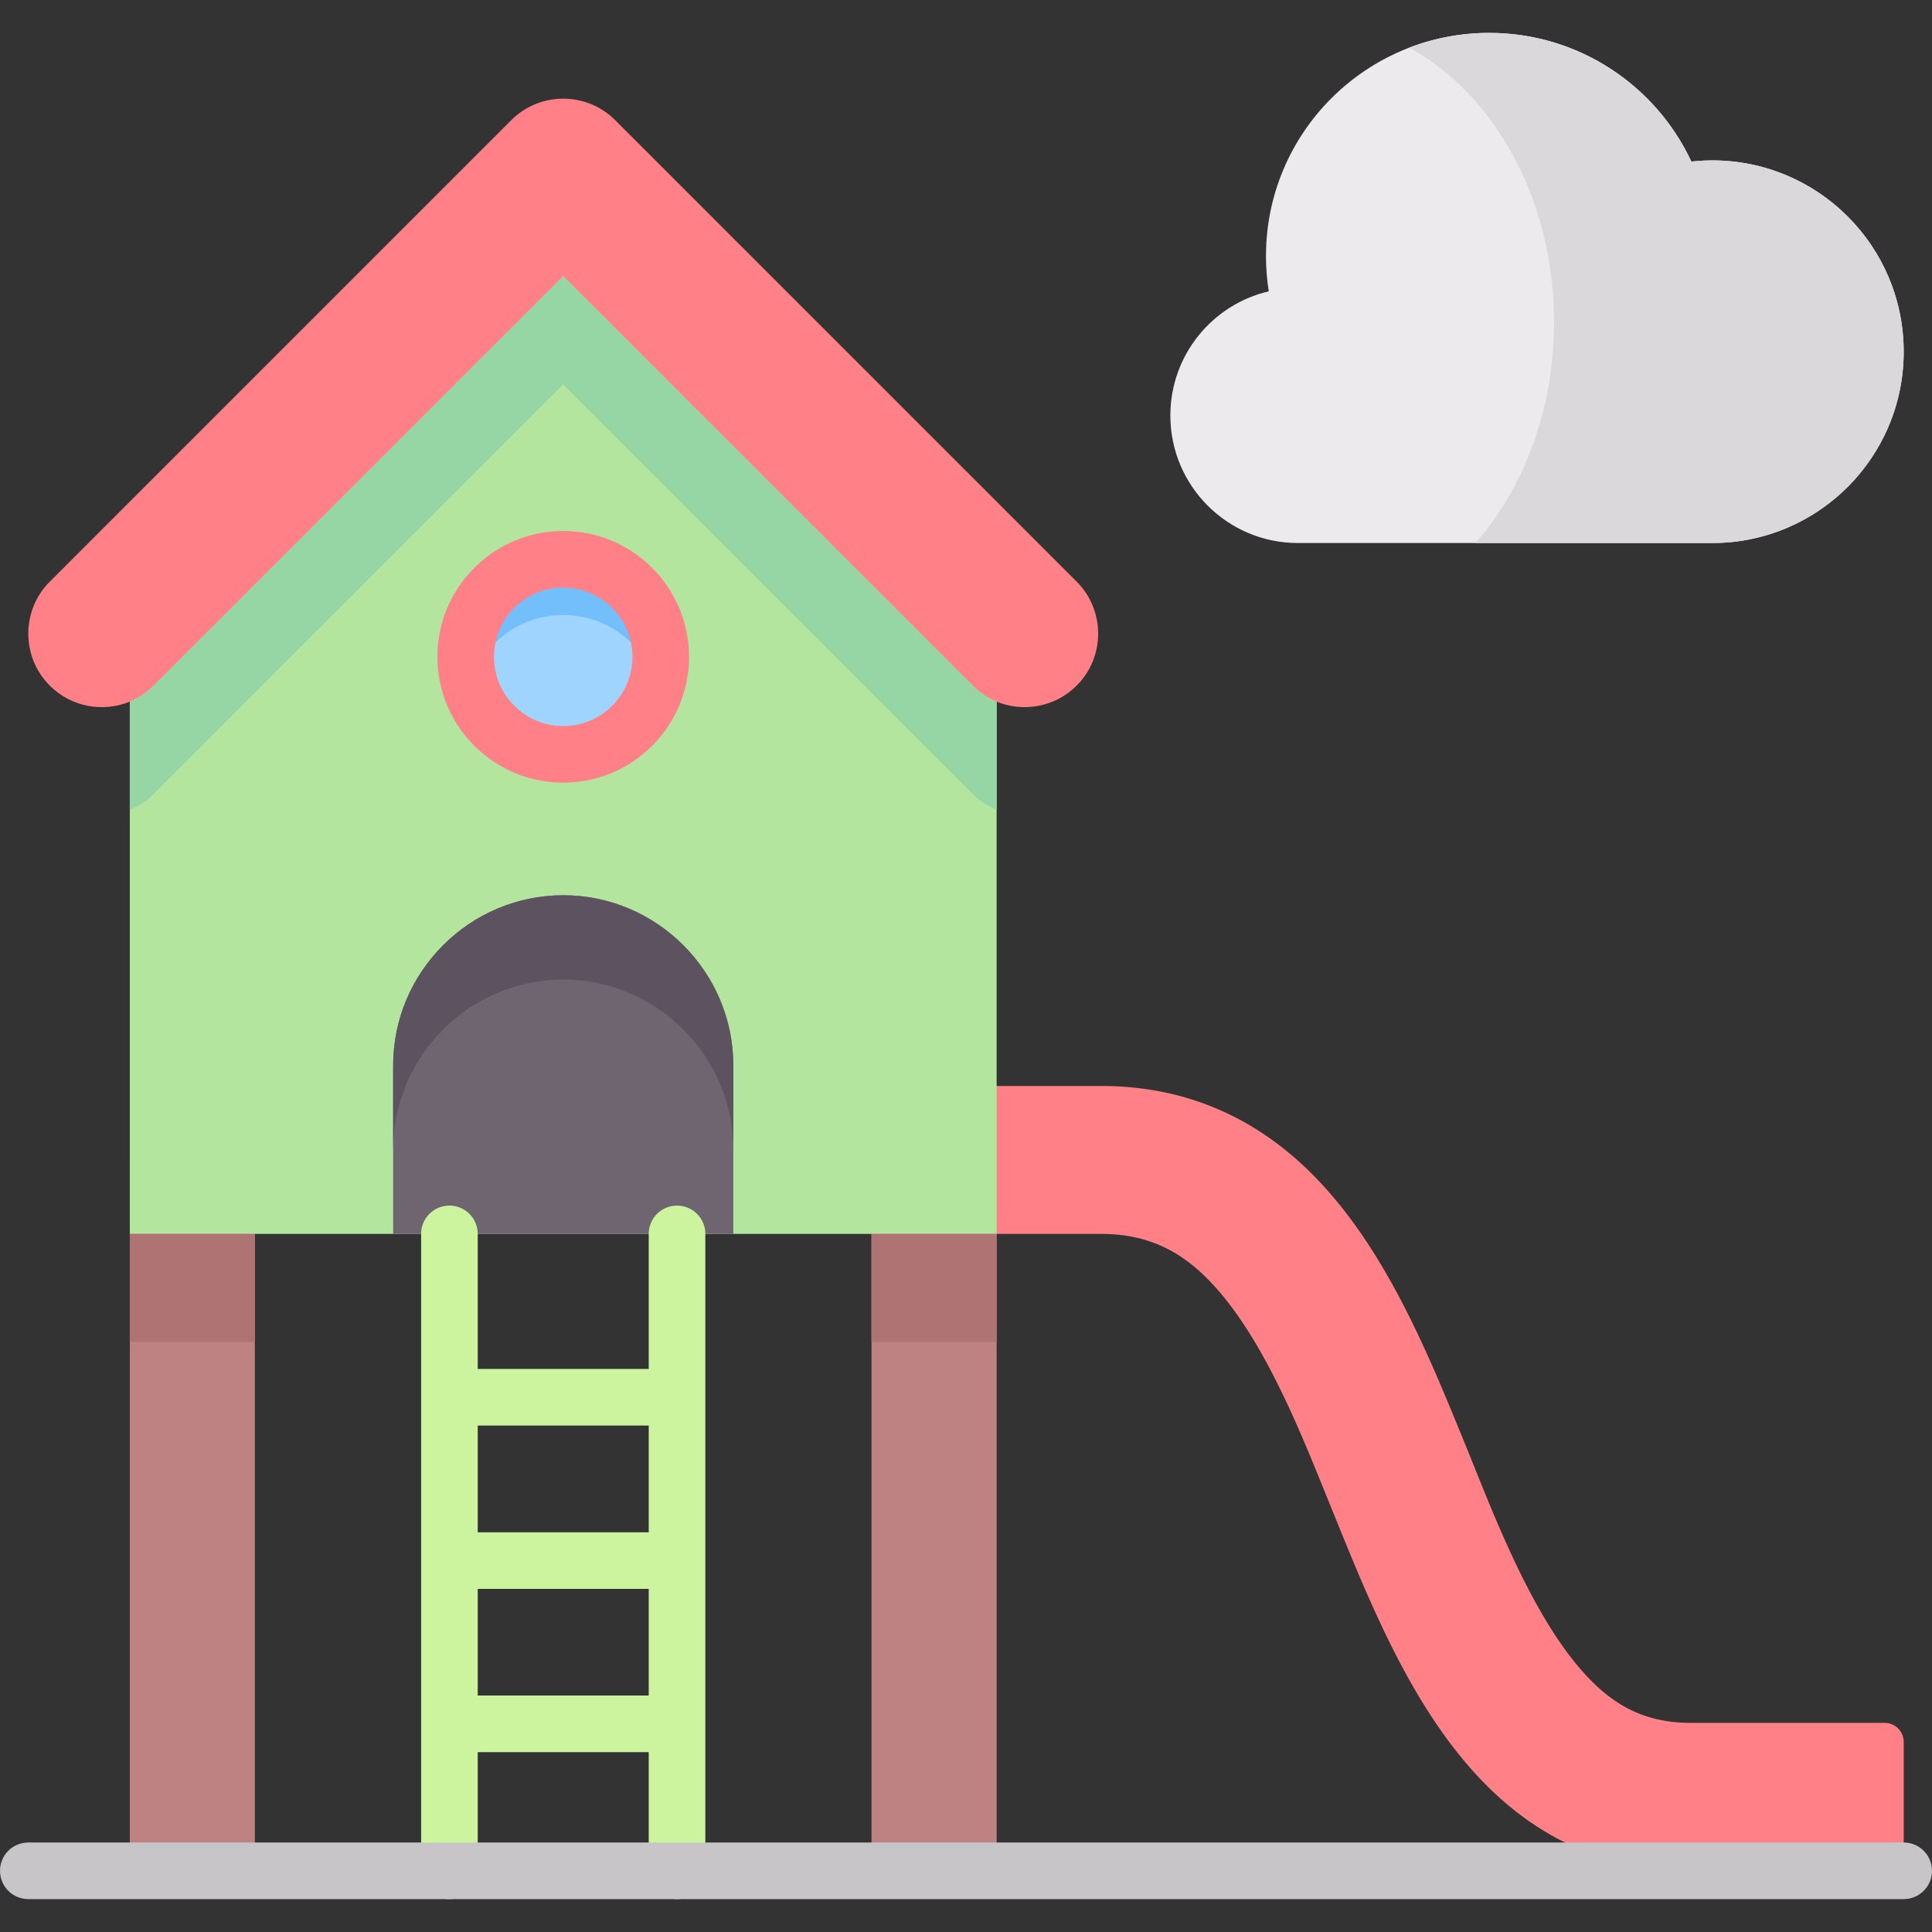 <svg height="512" width="512" xmlns="http://www.w3.org/2000/svg"><rect width="100%" height="100%" fill="#333333" stroke="none"/><path clip-rule="evenodd" d="M230.956 307.607h33.165V495.78h-33.165zm-196.555 0h33.137V495.78H34.401z" fill="#be8282" fill-rule="evenodd"/><path clip-rule="evenodd" d="M408.604 484.866c11.934 7.399 25.143 10.885 39.147 10.914h52.016c2.608 0 4.734-2.098 4.734-4.706v-29.453a5.057 5.057 0 00-5.046-5.046h-51.477c-6.775 0-12.954-1.474-18.737-5.046-19.191-11.878-32.287-47.482-40.479-67.608-12.302-30.162-26.646-66.049-55.247-84.277-12.643-8.079-26.702-11.849-41.669-11.849h-27.723l-17.788 16.867L264.121 327h27.723c7.483 0 14.258 1.672 20.58 5.698 19.077 12.161 31.776 45.809 40.025 66.021 12.444 30.587 26.816 67.977 56.155 86.147z" fill="#ff8086" fill-rule="evenodd"/><path clip-rule="evenodd" d="M264.121 327V159.944c-2.324-.964-4.479-2.353-6.35-4.252L149.261 47.207 40.75 155.692c-1.871 1.899-4.054 3.288-6.35 4.252V327h196.555z" fill="#b3e59f" fill-rule="evenodd"/><path clip-rule="evenodd" d="M149.261 73.207l108.511 108.485c1.871 1.899 4.025 3.288 6.35 4.252 7.058 2.891 15.477 1.474 21.203-4.252 7.597-7.569 7.597-19.957 0-27.554L163.037 31.848c-7.597-7.597-19.984-7.597-27.553 0L13.198 154.138c-3.798 3.77-5.669 8.731-5.698 13.692v.198c.028 4.961 1.899 9.893 5.698 13.663 5.698 5.726 14.145 7.144 21.203 4.252 2.296-.964 4.479-2.353 6.35-4.252z" fill="#ff8086" fill-rule="evenodd"/><path clip-rule="evenodd" d="M40.75 210.379l108.511-108.514 108.511 108.514a19.014 19.014 0 006.35 4.224v-28.659c-2.324-.964-4.479-2.353-6.35-4.252L149.261 73.207 40.75 181.692c-1.871 1.899-4.054 3.288-6.35 4.252v28.659a19.272 19.272 0 006.35-4.224z" fill="#95d6a4" fill-rule="evenodd"/><path clip-rule="evenodd" d="M230.956 327h33.165v28.631h-33.165z" fill="#af7373" fill-rule="evenodd"/><path clip-rule="evenodd" d="M343.945 143.905h109.843c28.006 0 50.712-22.706 50.712-50.685 0-28.007-22.706-50.713-50.712-50.713-1.871 0-3.713.113-5.556.312-9.411-20.155-29.877-34.102-53.575-34.102-32.655 0-59.159 26.476-59.159 59.132 0 3.175.255 6.293.737 9.355-14.939 3.487-26.079 16.895-26.079 32.911 0 18.652 15.137 33.79 33.789 33.79z" fill="#eceaec" fill-rule="evenodd"/><path clip-rule="evenodd" d="M391 143.905h62.788c28.006 0 50.712-22.706 50.712-50.685 0-28.007-22.706-50.713-50.712-50.713-1.871 0-3.713.113-5.556.312-9.411-20.155-29.877-34.102-53.575-34.102a59.053 59.053 0 00-21.203 3.912c22.621 12.359 38.381 40.282 38.381 72.739 0 23.159-8.022 43.995-20.835 58.537z" fill="#dad8db" fill-rule="evenodd"/><path clip-rule="evenodd" d="M194.332 327v-44.675c0-24.776-20.268-45.072-45.071-45.072s-45.071 20.297-45.071 45.072V327h75.231z" fill="#6f6571" fill-rule="evenodd"/><path clip-rule="evenodd" d="M149.261 199.919c14.287 0 25.852-11.594 25.852-25.853 0-14.287-11.565-25.853-25.852-25.853s-25.852 11.566-25.852 25.853c0 14.259 11.565 25.853 25.852 25.853z" fill="#9fd4fe" fill-rule="evenodd"/><path clip-rule="evenodd" d="M34.401 327h33.137v28.631H34.401z" fill="#af7373" fill-rule="evenodd"/><path clip-rule="evenodd" d="M104.19 304.662c0-24.776 20.268-45.072 45.071-45.072s45.071 20.297 45.071 45.072v-22.338c0-24.776-20.268-45.072-45.071-45.072s-45.071 20.297-45.071 45.072z" fill="#5d5360" fill-rule="evenodd"/><path clip-rule="evenodd" d="M124.486 181.437c3.175-10.659 13.068-18.454 24.775-18.454s21.6 7.796 24.775 18.454a25.315 25.315 0 001.077-7.37c0-14.287-11.565-25.853-25.852-25.853s-25.852 11.566-25.852 25.853c0 2.551.369 5.045 1.077 7.37z" fill="#72bffc" fill-rule="evenodd"/><path d="M149.261 207.419c-18.39 0-33.352-14.962-33.352-33.353s14.962-33.353 33.352-33.353 33.352 14.962 33.352 33.353-14.962 33.353-33.352 33.353zm0-51.706c-10.119 0-18.352 8.233-18.352 18.353s8.233 18.353 18.352 18.353 18.352-8.233 18.352-18.353-8.233-18.353-18.352-18.353z" fill="#ff8086"/><path d="M179.422 319.5a7.5 7.5 0 00-7.5 7.5v35.787h-45.321V327a7.5 7.5 0 00-15 0v168.78a7.5 7.5 0 0015 0v-31.449h45.321v31.449a7.5 7.5 0 0015 0V327a7.5 7.5 0 00-7.5-7.5zm-7.5 58.287v28.286h-45.321v-28.286zm-45.321 71.544v-28.258h45.321v28.258z" fill="#ccf49f"/><path d="M504.5 488.283H7.5c-4.14 0-7.5 3.35-7.5 7.5 0 4.14 3.36 7.5 7.5 7.5h497c4.14 0 7.5-3.36 7.5-7.5 0-4.15-3.36-7.5-7.5-7.5z" fill="#c8c5c9"/></svg>
